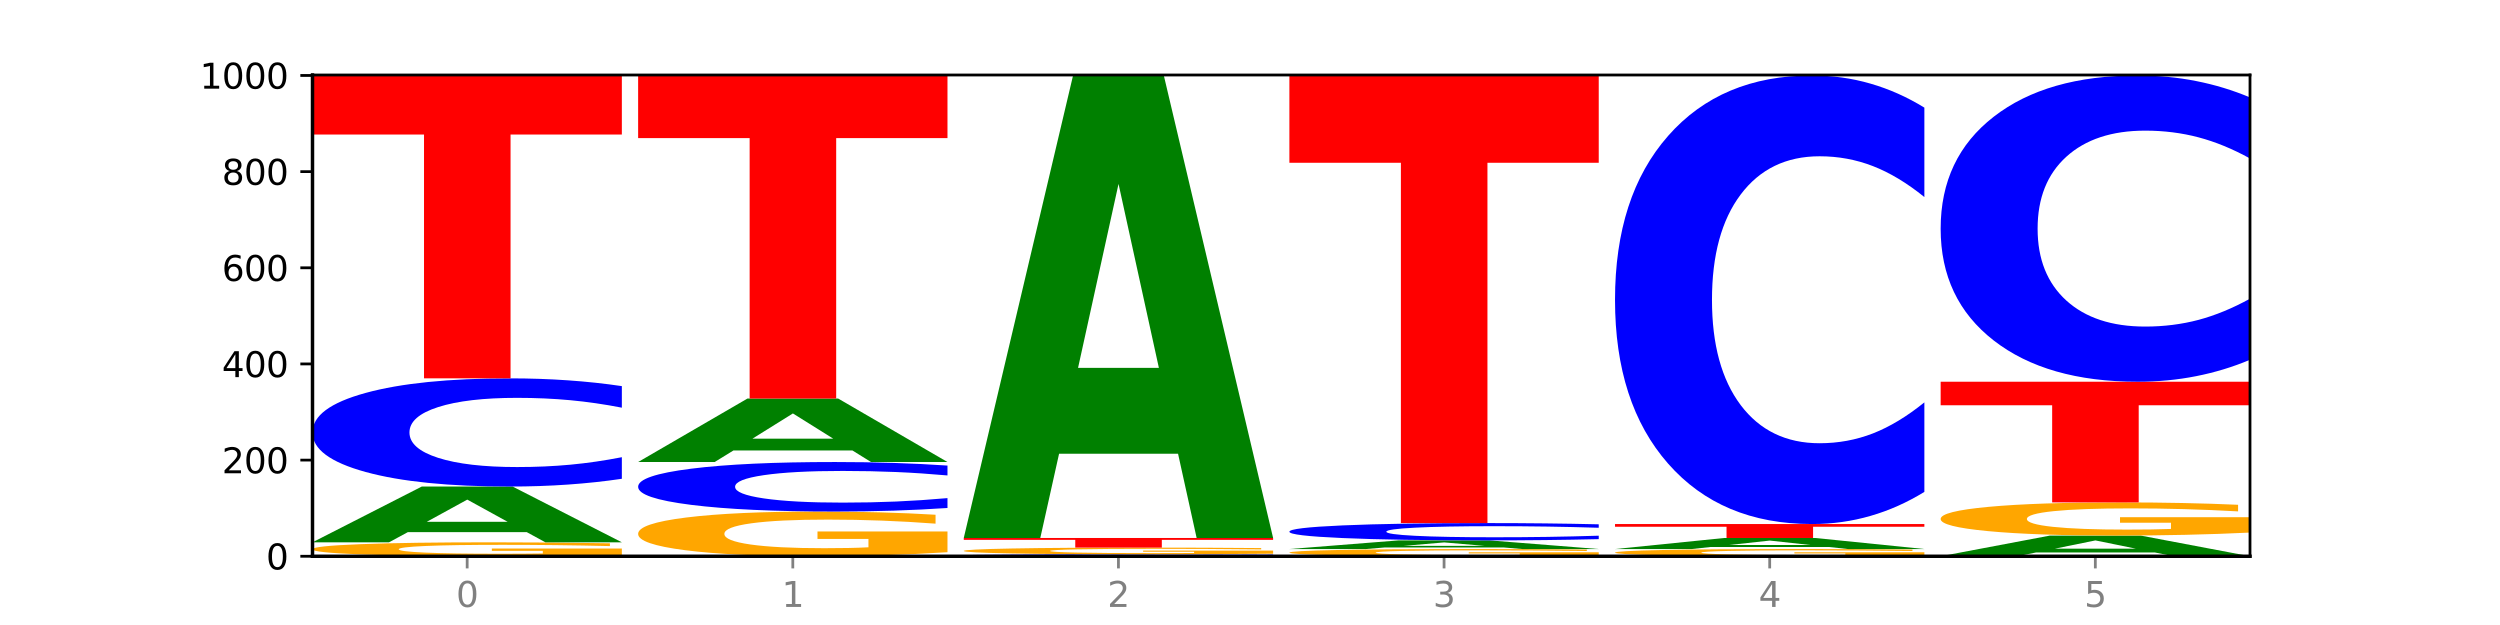 <?xml version="1.0" encoding="utf-8" standalone="no"?>
<!DOCTYPE svg PUBLIC "-//W3C//DTD SVG 1.1//EN"
  "http://www.w3.org/Graphics/SVG/1.1/DTD/svg11.dtd">
<svg xmlns:xlink="http://www.w3.org/1999/xlink" width="720pt" height="180pt" viewBox="0 0 720 180" xmlns="http://www.w3.org/2000/svg" version="1.1">
 <defs>
  <style type="text/css">*{stroke-linejoin: round; stroke-linecap: butt}</style>
 </defs>
 <g id="figure_1">
  <g id="patch_1">
   <path d="M 0 180 
L 720 180 
L 720 0 
L 0 0 
z
" style="fill: #ffffff"/>
  </g>
  <g id="axes_1">
   <g id="patch_2">
    <path d="M 90 160.2 
L 648 160.2 
L 648 21.6 
L 90 21.6 
z
" style="fill: #ffffff"/>
   </g>
   <g id="line2d_1">
    <path d="M 90 160.2 
L 648 160.2 
" clip-path="url(#p528c5d40ac)" style="fill: none; stroke: #000000; stroke-width: 0.5; stroke-linecap: square"/>
   </g>
   <g id="patch_3">
    <path d="M 179.092 159.837 
Q 170.107 160.018 160.443 160.11 
Q 150.779 160.2 140.476 160.2 
Q 117.195 160.2 103.597 159.659 
Q 90 159.118 90 158.194 
Q 90 157.258 103.837 156.721 
Q 117.694 156.185 141.794 156.185 
Q 151.079 156.185 159.585 156.258 
Q 168.111 156.33 175.658 156.472 
L 175.658 157.273 
Q 167.871 157.09 160.164 156.999 
Q 152.457 156.908 144.709 156.908 
Q 130.373 156.908 122.606 157.241 
Q 114.839 157.574 114.839 158.194 
Q 114.839 158.807 122.326 159.142 
Q 129.814 159.477 143.591 159.477 
Q 147.345 159.477 150.56 159.458 
Q 153.774 159.438 156.33 159.396 
L 156.33 158.645 
L 141.654 158.645 
L 141.654 157.975 
L 179.092 157.975 
L 179.092 159.837 
z
" clip-path="url(#p528c5d40ac)" style="fill: #ffa600"/>
   </g>
   <g id="patch_4">
    <path d="M 151.714 153.259 
L 117.451 153.259 
L 112.041 156.185 
L 90 156.185 
L 121.477 140.123 
L 147.616 140.123 
L 179.092 156.185 
L 157.07 156.185 
L 151.714 153.259 
z
M 122.916 150.278 
L 146.195 150.278 
L 134.574 143.889 
L 122.916 150.278 
z
" clip-path="url(#p528c5d40ac)" style="fill: #008000"/>
   </g>
   <g id="patch_5">
    <path d="M 179.092 137.89 
Q 171.64 138.997 163.582 139.557 
Q 155.523 140.123 146.746 140.123 
Q 120.573 140.123 105.286 135.927 
Q 90 131.731 90 124.556 
Q 90 117.355 105.286 113.165 
Q 120.573 108.969 146.746 108.969 
Q 155.523 108.969 163.582 109.536 
Q 171.64 110.095 179.092 111.202 
L 179.092 117.412 
Q 171.573 115.945 164.277 115.263 
Q 156.982 114.581 148.924 114.581 
Q 134.468 114.581 126.185 117.239 
Q 117.924 119.89 117.924 124.556 
Q 117.924 129.202 126.185 131.86 
Q 134.468 134.511 148.924 134.511 
Q 156.982 134.511 164.277 133.829 
Q 171.573 133.141 179.092 131.673 
L 179.092 137.89 
z
" clip-path="url(#p528c5d40ac)" style="fill: #0000ff"/>
   </g>
   <g id="patch_6">
    <path d="M 90 21.738 
L 179.092 21.738 
L 179.092 38.751 
L 147.04 38.751 
L 147.04 108.969 
L 122.115 108.969 
L 122.115 38.751 
L 90 38.751 
L 90 21.738 
z
" clip-path="url(#p528c5d40ac)" style="fill: #ff0000"/>
   </g>
   <g id="patch_7">
    <path d="M 272.874 159.035 
Q 263.889 159.617 254.225 159.91 
Q 244.561 160.2 234.258 160.2 
Q 210.976 160.2 197.379 158.466 
Q 183.782 156.731 183.782 153.766 
Q 183.782 150.765 197.619 149.044 
Q 211.476 147.323 235.576 147.323 
Q 244.86 147.323 253.366 147.557 
Q 261.892 147.789 269.44 148.246 
L 269.44 150.813 
Q 261.653 150.225 253.945 149.935 
Q 246.238 149.643 238.491 149.643 
Q 224.155 149.643 216.388 150.712 
Q 208.62 151.779 208.62 153.766 
Q 208.62 155.734 216.108 156.809 
Q 223.596 157.881 237.373 157.881 
Q 241.127 157.881 244.341 157.819 
Q 247.556 157.755 250.112 157.622 
L 250.112 155.213 
L 235.436 155.213 
L 235.436 153.066 
L 272.874 153.066 
L 272.874 159.035 
z
" clip-path="url(#p528c5d40ac)" style="fill: #ffa600"/>
   </g>
   <g id="patch_8">
    <path d="M 272.874 146.301 
Q 265.422 146.808 257.363 147.064 
Q 249.305 147.323 240.528 147.323 
Q 214.354 147.323 199.068 145.402 
Q 183.782 143.482 183.782 140.197 
Q 183.782 136.9 199.068 134.982 
Q 214.354 133.062 240.528 133.062 
Q 249.305 133.062 257.363 133.321 
Q 265.422 133.577 272.874 134.084 
L 272.874 136.927 
Q 265.354 136.255 258.059 135.943 
Q 250.764 135.63 242.705 135.63 
Q 228.249 135.63 219.966 136.847 
Q 211.706 138.061 211.706 140.197 
Q 211.706 142.324 219.966 143.54 
Q 228.249 144.754 242.705 144.754 
Q 250.764 144.754 258.059 144.442 
Q 265.354 144.127 272.874 143.455 
L 272.874 146.301 
z
" clip-path="url(#p528c5d40ac)" style="fill: #0000ff"/>
   </g>
   <g id="patch_9">
    <path d="M 245.496 129.732 
L 211.232 129.732 
L 205.822 133.062 
L 183.782 133.062 
L 215.258 114.785 
L 241.397 114.785 
L 272.874 133.062 
L 250.851 133.062 
L 245.496 129.732 
z
M 216.697 126.34 
L 239.977 126.34 
L 228.355 119.07 
L 216.697 126.34 
z
" clip-path="url(#p528c5d40ac)" style="fill: #008000"/>
   </g>
   <g id="patch_10">
    <path d="M 183.782 21.6 
L 272.874 21.6 
L 272.874 39.774 
L 240.821 39.774 
L 240.821 114.785 
L 215.896 114.785 
L 215.896 39.774 
L 183.782 39.774 
L 183.782 21.6 
z
" clip-path="url(#p528c5d40ac)" style="fill: #ff0000"/>
   </g>
   <g id="patch_11">
    <path d="M 366.655 160.16 
Q 359.203 160.18 351.145 160.19 
Q 343.086 160.2 334.309 160.2 
Q 308.136 160.2 292.849 160.125 
Q 277.563 160.051 277.563 159.923 
Q 277.563 159.795 292.849 159.721 
Q 308.136 159.646 334.309 159.646 
Q 343.086 159.646 351.145 159.656 
Q 359.203 159.666 366.655 159.686 
L 366.655 159.796 
Q 359.136 159.77 351.84 159.758 
Q 344.545 159.746 336.487 159.746 
Q 322.031 159.746 313.748 159.793 
Q 305.487 159.84 305.487 159.923 
Q 305.487 160.006 313.748 160.053 
Q 322.031 160.1 336.487 160.1 
Q 344.545 160.1 351.84 160.088 
Q 359.136 160.076 366.655 160.05 
L 366.655 160.16 
z
" clip-path="url(#p528c5d40ac)" style="fill: #0000ff"/>
   </g>
   <g id="patch_12">
    <path d="M 366.655 159.471 
Q 357.67 159.558 348.006 159.603 
Q 338.342 159.646 328.039 159.646 
Q 304.758 159.646 291.161 159.385 
Q 277.563 159.124 277.563 158.678 
Q 277.563 158.226 291.4 157.967 
Q 305.257 157.708 329.357 157.708 
Q 338.642 157.708 347.148 157.743 
Q 355.674 157.778 363.221 157.847 
L 363.221 158.233 
Q 355.434 158.145 347.727 158.101 
Q 340.02 158.057 332.272 158.057 
Q 317.936 158.057 310.169 158.218 
Q 302.402 158.378 302.402 158.678 
Q 302.402 158.974 309.889 159.136 
Q 317.377 159.297 331.154 159.297 
Q 334.908 159.297 338.123 159.288 
Q 341.337 159.278 343.893 159.258 
L 343.893 158.895 
L 329.217 158.895 
L 329.217 158.572 
L 366.655 158.572 
L 366.655 159.471 
z
" clip-path="url(#p528c5d40ac)" style="fill: #ffa600"/>
   </g>
   <g id="patch_13">
    <path d="M 277.563 154.938 
L 366.655 154.938 
L 366.655 155.479 
L 334.603 155.479 
L 334.603 157.708 
L 309.678 157.708 
L 309.678 155.479 
L 277.563 155.479 
L 277.563 154.938 
z
" clip-path="url(#p528c5d40ac)" style="fill: #ff0000"/>
   </g>
   <g id="patch_14">
    <path d="M 339.277 130.674 
L 305.014 130.674 
L 299.604 154.938 
L 277.563 154.938 
L 309.04 21.738 
L 335.179 21.738 
L 366.655 154.938 
L 344.633 154.938 
L 339.277 130.674 
z
M 310.479 105.952 
L 333.758 105.952 
L 322.137 52.969 
L 310.479 105.952 
z
" clip-path="url(#p528c5d40ac)" style="fill: #008000"/>
   </g>
   <g id="patch_15">
    <path d="M 460.437 160.012 
Q 451.452 160.106 441.788 160.153 
Q 432.124 160.2 421.821 160.2 
Q 398.539 160.2 384.942 159.92 
Q 371.345 159.641 371.345 159.162 
Q 371.345 158.678 385.182 158.401 
Q 399.039 158.123 423.139 158.123 
Q 432.423 158.123 440.929 158.161 
Q 449.455 158.198 457.003 158.272 
L 457.003 158.686 
Q 449.216 158.591 441.508 158.544 
Q 433.801 158.497 426.054 158.497 
Q 411.718 158.497 403.951 158.67 
Q 396.183 158.842 396.183 159.162 
Q 396.183 159.48 403.671 159.653 
Q 411.159 159.826 424.936 159.826 
Q 428.69 159.826 431.904 159.816 
Q 435.119 159.806 437.675 159.784 
L 437.675 159.396 
L 422.999 159.396 
L 422.999 159.049 
L 460.437 159.049 
L 460.437 160.012 
z
" clip-path="url(#p528c5d40ac)" style="fill: #ffa600"/>
   </g>
   <g id="patch_16">
    <path d="M 433.059 157.669 
L 398.795 157.669 
L 393.385 158.123 
L 371.345 158.123 
L 402.821 155.631 
L 428.96 155.631 
L 460.437 158.123 
L 438.414 158.123 
L 433.059 157.669 
z
M 404.26 157.206 
L 427.54 157.206 
L 415.918 156.215 
L 404.26 157.206 
z
" clip-path="url(#p528c5d40ac)" style="fill: #008000"/>
   </g>
   <g id="patch_17">
    <path d="M 460.437 155.273 
Q 452.985 155.451 444.926 155.54 
Q 436.868 155.631 428.091 155.631 
Q 401.917 155.631 386.631 154.959 
Q 371.345 154.288 371.345 153.14 
Q 371.345 151.988 386.631 151.317 
Q 401.917 150.646 428.091 150.646 
Q 436.868 150.646 444.926 150.737 
Q 452.985 150.826 460.437 151.003 
L 460.437 151.997 
Q 452.917 151.762 445.622 151.653 
Q 438.327 151.544 430.268 151.544 
Q 415.812 151.544 407.529 151.969 
Q 399.269 152.393 399.269 153.14 
Q 399.269 153.883 407.529 154.309 
Q 415.812 154.733 430.268 154.733 
Q 438.327 154.733 445.622 154.624 
Q 452.917 154.514 460.437 154.279 
L 460.437 155.273 
z
" clip-path="url(#p528c5d40ac)" style="fill: #0000ff"/>
   </g>
   <g id="patch_18">
    <path d="M 371.345 21.738 
L 460.437 21.738 
L 460.437 46.879 
L 428.384 46.879 
L 428.384 150.646 
L 403.459 150.646 
L 403.459 46.879 
L 371.345 46.879 
L 371.345 21.738 
z
" clip-path="url(#p528c5d40ac)" style="fill: #ff0000"/>
   </g>
   <g id="patch_19">
    <path d="M 554.218 160.012 
Q 545.233 160.106 535.569 160.153 
Q 525.905 160.2 515.602 160.2 
Q 492.321 160.2 478.724 159.92 
Q 465.126 159.641 465.126 159.162 
Q 465.126 158.678 478.963 158.401 
Q 492.82 158.123 516.92 158.123 
Q 526.205 158.123 534.711 158.161 
Q 543.237 158.198 550.784 158.272 
L 550.784 158.686 
Q 542.997 158.591 535.29 158.544 
Q 527.583 158.497 519.835 158.497 
Q 505.499 158.497 497.732 158.67 
Q 489.965 158.842 489.965 159.162 
Q 489.965 159.48 497.453 159.653 
Q 504.94 159.826 518.717 159.826 
Q 522.471 159.826 525.686 159.816 
Q 528.9 159.806 531.456 159.784 
L 531.456 159.396 
L 516.78 159.396 
L 516.78 159.049 
L 554.218 159.049 
L 554.218 160.012 
z
" clip-path="url(#p528c5d40ac)" style="fill: #ffa600"/>
   </g>
   <g id="patch_20">
    <path d="M 526.84 157.543 
L 492.577 157.543 
L 487.167 158.123 
L 465.126 158.123 
L 496.603 154.938 
L 522.742 154.938 
L 554.218 158.123 
L 532.196 158.123 
L 526.84 157.543 
z
M 498.042 156.952 
L 521.321 156.952 
L 509.7 155.685 
L 498.042 156.952 
z
" clip-path="url(#p528c5d40ac)" style="fill: #008000"/>
   </g>
   <g id="patch_21">
    <path d="M 465.126 150.923 
L 554.218 150.923 
L 554.218 151.706 
L 522.166 151.706 
L 522.166 154.938 
L 497.241 154.938 
L 497.241 151.706 
L 465.126 151.706 
L 465.126 150.923 
z
" clip-path="url(#p528c5d40ac)" style="fill: #ff0000"/>
   </g>
   <g id="patch_22">
    <path d="M 554.218 141.663 
Q 546.766 146.253 538.708 148.575 
Q 530.649 150.923 521.872 150.923 
Q 495.699 150.923 480.413 133.524 
Q 465.126 116.125 465.126 86.371 
Q 465.126 56.51 480.413 39.137 
Q 495.699 21.738 521.872 21.738 
Q 530.649 21.738 538.708 24.087 
Q 546.766 26.408 554.218 30.998 
L 554.218 56.75 
Q 546.699 50.666 539.403 47.837 
Q 532.108 45.008 524.05 45.008 
Q 509.594 45.008 501.311 56.029 
Q 493.05 67.024 493.05 86.371 
Q 493.05 105.638 501.311 116.659 
Q 509.594 127.653 524.05 127.653 
Q 532.108 127.653 539.403 124.825 
Q 546.699 121.969 554.218 115.885 
L 554.218 141.663 
z
" clip-path="url(#p528c5d40ac)" style="fill: #0000ff"/>
   </g>
   <g id="patch_23">
    <path d="M 620.622 159.115 
L 586.358 159.115 
L 580.948 160.2 
L 558.908 160.2 
L 590.384 154.246 
L 616.523 154.246 
L 648 160.2 
L 625.977 160.2 
L 620.622 159.115 
z
M 591.823 158.01 
L 615.103 158.01 
L 603.481 155.642 
L 591.823 158.01 
z
" clip-path="url(#p528c5d40ac)" style="fill: #008000"/>
   </g>
   <g id="patch_24">
    <path d="M 648 153.382 
Q 639.015 153.814 629.351 154.031 
Q 619.687 154.246 609.384 154.246 
Q 586.103 154.246 572.505 152.959 
Q 558.908 151.673 558.908 149.472 
Q 558.908 147.246 572.745 145.969 
Q 586.602 144.692 610.702 144.692 
Q 619.986 144.692 628.492 144.866 
Q 637.018 145.038 644.566 145.377 
L 644.566 147.282 
Q 636.779 146.845 629.071 146.63 
Q 621.364 146.413 613.617 146.413 
Q 599.281 146.413 591.514 147.207 
Q 583.746 147.998 583.746 149.472 
Q 583.746 150.933 591.234 151.73 
Q 598.722 152.525 612.499 152.525 
Q 616.253 152.525 619.467 152.48 
Q 622.682 152.432 625.238 152.334 
L 625.238 150.546 
L 610.562 150.546 
L 610.562 148.953 
L 648 148.953 
L 648 153.382 
z
" clip-path="url(#p528c5d40ac)" style="fill: #ffa600"/>
   </g>
   <g id="patch_25">
    <path d="M 558.908 109.938 
L 648 109.938 
L 648 116.716 
L 615.947 116.716 
L 615.947 144.692 
L 591.022 144.692 
L 591.022 116.716 
L 558.908 116.716 
L 558.908 109.938 
z
" clip-path="url(#p528c5d40ac)" style="fill: #ff0000"/>
   </g>
   <g id="patch_26">
    <path d="M 648 103.616 
Q 640.548 106.75 632.489 108.335 
Q 624.431 109.938 615.654 109.938 
Q 589.48 109.938 574.194 98.059 
Q 558.908 86.18 558.908 65.866 
Q 558.908 45.478 574.194 33.617 
Q 589.48 21.738 615.654 21.738 
Q 624.431 21.738 632.489 23.342 
Q 640.548 24.927 648 28.061 
L 648 45.642 
Q 640.48 41.488 633.185 39.557 
Q 625.89 37.626 617.831 37.626 
Q 603.375 37.626 595.092 45.15 
Q 586.832 52.657 586.832 65.866 
Q 586.832 79.02 595.092 86.545 
Q 603.375 94.051 617.831 94.051 
Q 625.89 94.051 633.185 92.12 
Q 640.48 90.17 648 86.016 
L 648 103.616 
z
" clip-path="url(#p528c5d40ac)" style="fill: #0000ff"/>
   </g>
   <g id="matplotlib.axis_1">
    <g id="xtick_1">
     <g id="line2d_2">
      <defs>
       <path id="m93ec1e82e0" d="M 0 0 
L 0 3.5 
" style="stroke: #808080; stroke-width: 0.8"/>
      </defs>
      <g>
       <use xlink:href="#m93ec1e82e0" x="134.546" y="160.2" style="fill: #808080; stroke: #808080; stroke-width: 0.8"/>
      </g>
     </g>
     <g id="text_1">
      <!-- 0 -->
      <g style="fill: #808080" transform="translate(131.365 174.798) scale(0.1 -0.1)">
       <defs>
        <path id="DejaVuSans-30" d="M 2034 4250 
Q 1547 4250 1301 3770 
Q 1056 3291 1056 2328 
Q 1056 1369 1301 889 
Q 1547 409 2034 409 
Q 2525 409 2770 889 
Q 3016 1369 3016 2328 
Q 3016 3291 2770 3770 
Q 2525 4250 2034 4250 
z
M 2034 4750 
Q 2819 4750 3233 4129 
Q 3647 3509 3647 2328 
Q 3647 1150 3233 529 
Q 2819 -91 2034 -91 
Q 1250 -91 836 529 
Q 422 1150 422 2328 
Q 422 3509 836 4129 
Q 1250 4750 2034 4750 
z
" transform="scale(0.016)"/>
       </defs>
       <use xlink:href="#DejaVuSans-30"/>
      </g>
     </g>
    </g>
    <g id="xtick_2">
     <g id="line2d_3">
      <g>
       <use xlink:href="#m93ec1e82e0" x="228.328" y="160.2" style="fill: #808080; stroke: #808080; stroke-width: 0.8"/>
      </g>
     </g>
     <g id="text_2">
      <!-- 1 -->
      <g style="fill: #808080" transform="translate(225.146 174.798) scale(0.1 -0.1)">
       <defs>
        <path id="DejaVuSans-31" d="M 794 531 
L 1825 531 
L 1825 4091 
L 703 3866 
L 703 4441 
L 1819 4666 
L 2450 4666 
L 2450 531 
L 3481 531 
L 3481 0 
L 794 0 
L 794 531 
z
" transform="scale(0.016)"/>
       </defs>
       <use xlink:href="#DejaVuSans-31"/>
      </g>
     </g>
    </g>
    <g id="xtick_3">
     <g id="line2d_4">
      <g>
       <use xlink:href="#m93ec1e82e0" x="322.109" y="160.2" style="fill: #808080; stroke: #808080; stroke-width: 0.8"/>
      </g>
     </g>
     <g id="text_3">
      <!-- 2 -->
      <g style="fill: #808080" transform="translate(318.928 174.798) scale(0.1 -0.1)">
       <defs>
        <path id="DejaVuSans-32" d="M 1228 531 
L 3431 531 
L 3431 0 
L 469 0 
L 469 531 
Q 828 903 1448 1529 
Q 2069 2156 2228 2338 
Q 2531 2678 2651 2914 
Q 2772 3150 2772 3378 
Q 2772 3750 2511 3984 
Q 2250 4219 1831 4219 
Q 1534 4219 1204 4116 
Q 875 4013 500 3803 
L 500 4441 
Q 881 4594 1212 4672 
Q 1544 4750 1819 4750 
Q 2544 4750 2975 4387 
Q 3406 4025 3406 3419 
Q 3406 3131 3298 2873 
Q 3191 2616 2906 2266 
Q 2828 2175 2409 1742 
Q 1991 1309 1228 531 
z
" transform="scale(0.016)"/>
       </defs>
       <use xlink:href="#DejaVuSans-32"/>
      </g>
     </g>
    </g>
    <g id="xtick_4">
     <g id="line2d_5">
      <g>
       <use xlink:href="#m93ec1e82e0" x="415.891" y="160.2" style="fill: #808080; stroke: #808080; stroke-width: 0.8"/>
      </g>
     </g>
     <g id="text_4">
      <!-- 3 -->
      <g style="fill: #808080" transform="translate(412.71 174.798) scale(0.1 -0.1)">
       <defs>
        <path id="DejaVuSans-33" d="M 2597 2516 
Q 3050 2419 3304 2112 
Q 3559 1806 3559 1356 
Q 3559 666 3084 287 
Q 2609 -91 1734 -91 
Q 1441 -91 1130 -33 
Q 819 25 488 141 
L 488 750 
Q 750 597 1062 519 
Q 1375 441 1716 441 
Q 2309 441 2620 675 
Q 2931 909 2931 1356 
Q 2931 1769 2642 2001 
Q 2353 2234 1838 2234 
L 1294 2234 
L 1294 2753 
L 1863 2753 
Q 2328 2753 2575 2939 
Q 2822 3125 2822 3475 
Q 2822 3834 2567 4026 
Q 2313 4219 1838 4219 
Q 1578 4219 1281 4162 
Q 984 4106 628 3988 
L 628 4550 
Q 988 4650 1302 4700 
Q 1616 4750 1894 4750 
Q 2613 4750 3031 4423 
Q 3450 4097 3450 3541 
Q 3450 3153 3228 2886 
Q 3006 2619 2597 2516 
z
" transform="scale(0.016)"/>
       </defs>
       <use xlink:href="#DejaVuSans-33"/>
      </g>
     </g>
    </g>
    <g id="xtick_5">
     <g id="line2d_6">
      <g>
       <use xlink:href="#m93ec1e82e0" x="509.672" y="160.2" style="fill: #808080; stroke: #808080; stroke-width: 0.8"/>
      </g>
     </g>
     <g id="text_5">
      <!-- 4 -->
      <g style="fill: #808080" transform="translate(506.491 174.798) scale(0.1 -0.1)">
       <defs>
        <path id="DejaVuSans-34" d="M 2419 4116 
L 825 1625 
L 2419 1625 
L 2419 4116 
z
M 2253 4666 
L 3047 4666 
L 3047 1625 
L 3713 1625 
L 3713 1100 
L 3047 1100 
L 3047 0 
L 2419 0 
L 2419 1100 
L 313 1100 
L 313 1709 
L 2253 4666 
z
" transform="scale(0.016)"/>
       </defs>
       <use xlink:href="#DejaVuSans-34"/>
      </g>
     </g>
    </g>
    <g id="xtick_6">
     <g id="line2d_7">
      <g>
       <use xlink:href="#m93ec1e82e0" x="603.454" y="160.2" style="fill: #808080; stroke: #808080; stroke-width: 0.8"/>
      </g>
     </g>
     <g id="text_6">
      <!-- 5 -->
      <g style="fill: #808080" transform="translate(600.273 174.798) scale(0.1 -0.1)">
       <defs>
        <path id="DejaVuSans-35" d="M 691 4666 
L 3169 4666 
L 3169 4134 
L 1269 4134 
L 1269 2991 
Q 1406 3038 1543 3061 
Q 1681 3084 1819 3084 
Q 2600 3084 3056 2656 
Q 3513 2228 3513 1497 
Q 3513 744 3044 326 
Q 2575 -91 1722 -91 
Q 1428 -91 1123 -41 
Q 819 9 494 109 
L 494 744 
Q 775 591 1075 516 
Q 1375 441 1709 441 
Q 2250 441 2565 725 
Q 2881 1009 2881 1497 
Q 2881 1984 2565 2268 
Q 2250 2553 1709 2553 
Q 1456 2553 1204 2497 
Q 953 2441 691 2322 
L 691 4666 
z
" transform="scale(0.016)"/>
       </defs>
       <use xlink:href="#DejaVuSans-35"/>
      </g>
     </g>
    </g>
   </g>
   <g id="matplotlib.axis_2">
    <g id="ytick_1">
     <g id="line2d_8">
      <defs>
       <path id="m6afbc5e815" d="M 0 0 
L -3.5 0 
" style="stroke: #000000; stroke-width: 0.8"/>
      </defs>
      <g>
       <use xlink:href="#m6afbc5e815" x="90" y="160.2" style="stroke: #000000; stroke-width: 0.8"/>
      </g>
     </g>
     <g id="text_7">
      <!-- 0 -->
      <g transform="translate(76.638 163.999) scale(0.1 -0.1)">
       <use xlink:href="#DejaVuSans-30"/>
      </g>
     </g>
    </g>
    <g id="ytick_2">
     <g id="line2d_9">
      <g>
       <use xlink:href="#m6afbc5e815" x="90" y="132.508" style="stroke: #000000; stroke-width: 0.8"/>
      </g>
     </g>
     <g id="text_8">
      <!-- 200 -->
      <g transform="translate(63.913 136.307) scale(0.1 -0.1)">
       <use xlink:href="#DejaVuSans-32"/>
       <use xlink:href="#DejaVuSans-30" x="63.623"/>
       <use xlink:href="#DejaVuSans-30" x="127.246"/>
      </g>
     </g>
    </g>
    <g id="ytick_3">
     <g id="line2d_10">
      <g>
       <use xlink:href="#m6afbc5e815" x="90" y="104.815" style="stroke: #000000; stroke-width: 0.8"/>
      </g>
     </g>
     <g id="text_9">
      <!-- 400 -->
      <g transform="translate(63.913 108.615) scale(0.1 -0.1)">
       <use xlink:href="#DejaVuSans-34"/>
       <use xlink:href="#DejaVuSans-30" x="63.623"/>
       <use xlink:href="#DejaVuSans-30" x="127.246"/>
      </g>
     </g>
    </g>
    <g id="ytick_4">
     <g id="line2d_11">
      <g>
       <use xlink:href="#m6afbc5e815" x="90" y="77.123" style="stroke: #000000; stroke-width: 0.8"/>
      </g>
     </g>
     <g id="text_10">
      <!-- 600 -->
      <g transform="translate(63.913 80.922) scale(0.1 -0.1)">
       <defs>
        <path id="DejaVuSans-36" d="M 2113 2584 
Q 1688 2584 1439 2293 
Q 1191 2003 1191 1497 
Q 1191 994 1439 701 
Q 1688 409 2113 409 
Q 2538 409 2786 701 
Q 3034 994 3034 1497 
Q 3034 2003 2786 2293 
Q 2538 2584 2113 2584 
z
M 3366 4563 
L 3366 3988 
Q 3128 4100 2886 4159 
Q 2644 4219 2406 4219 
Q 1781 4219 1451 3797 
Q 1122 3375 1075 2522 
Q 1259 2794 1537 2939 
Q 1816 3084 2150 3084 
Q 2853 3084 3261 2657 
Q 3669 2231 3669 1497 
Q 3669 778 3244 343 
Q 2819 -91 2113 -91 
Q 1303 -91 875 529 
Q 447 1150 447 2328 
Q 447 3434 972 4092 
Q 1497 4750 2381 4750 
Q 2619 4750 2861 4703 
Q 3103 4656 3366 4563 
z
" transform="scale(0.016)"/>
       </defs>
       <use xlink:href="#DejaVuSans-36"/>
       <use xlink:href="#DejaVuSans-30" x="63.623"/>
       <use xlink:href="#DejaVuSans-30" x="127.246"/>
      </g>
     </g>
    </g>
    <g id="ytick_5">
     <g id="line2d_12">
      <g>
       <use xlink:href="#m6afbc5e815" x="90" y="49.431" style="stroke: #000000; stroke-width: 0.8"/>
      </g>
     </g>
     <g id="text_11">
      <!-- 800 -->
      <g transform="translate(63.913 53.23) scale(0.1 -0.1)">
       <defs>
        <path id="DejaVuSans-38" d="M 2034 2216 
Q 1584 2216 1326 1975 
Q 1069 1734 1069 1313 
Q 1069 891 1326 650 
Q 1584 409 2034 409 
Q 2484 409 2743 651 
Q 3003 894 3003 1313 
Q 3003 1734 2745 1975 
Q 2488 2216 2034 2216 
z
M 1403 2484 
Q 997 2584 770 2862 
Q 544 3141 544 3541 
Q 544 4100 942 4425 
Q 1341 4750 2034 4750 
Q 2731 4750 3128 4425 
Q 3525 4100 3525 3541 
Q 3525 3141 3298 2862 
Q 3072 2584 2669 2484 
Q 3125 2378 3379 2068 
Q 3634 1759 3634 1313 
Q 3634 634 3220 271 
Q 2806 -91 2034 -91 
Q 1263 -91 848 271 
Q 434 634 434 1313 
Q 434 1759 690 2068 
Q 947 2378 1403 2484 
z
M 1172 3481 
Q 1172 3119 1398 2916 
Q 1625 2713 2034 2713 
Q 2441 2713 2670 2916 
Q 2900 3119 2900 3481 
Q 2900 3844 2670 4047 
Q 2441 4250 2034 4250 
Q 1625 4250 1398 4047 
Q 1172 3844 1172 3481 
z
" transform="scale(0.016)"/>
       </defs>
       <use xlink:href="#DejaVuSans-38"/>
       <use xlink:href="#DejaVuSans-30" x="63.623"/>
       <use xlink:href="#DejaVuSans-30" x="127.246"/>
      </g>
     </g>
    </g>
    <g id="ytick_6">
     <g id="line2d_13">
      <g>
       <use xlink:href="#m6afbc5e815" x="90" y="21.738" style="stroke: #000000; stroke-width: 0.8"/>
      </g>
     </g>
     <g id="text_12">
      <!-- 1000 -->
      <g transform="translate(57.55 25.538) scale(0.1 -0.1)">
       <use xlink:href="#DejaVuSans-31"/>
       <use xlink:href="#DejaVuSans-30" x="63.623"/>
       <use xlink:href="#DejaVuSans-30" x="127.246"/>
       <use xlink:href="#DejaVuSans-30" x="190.869"/>
      </g>
     </g>
    </g>
   </g>
   <g id="patch_27">
    <path d="M 90 160.2 
L 90 21.6 
" style="fill: none; stroke: #000000; stroke-linejoin: miter; stroke-linecap: square"/>
   </g>
   <g id="patch_28">
    <path d="M 648 160.2 
L 648 21.6 
" style="fill: none; stroke: #000000; stroke-width: 0.8; stroke-linejoin: miter; stroke-linecap: square"/>
   </g>
   <g id="patch_29">
    <path d="M 90 160.2 
L 648 160.2 
" style="fill: none; stroke: #000000; stroke-linejoin: miter; stroke-linecap: square"/>
   </g>
   <g id="patch_30">
    <path d="M 90 21.6 
L 648 21.6 
" style="fill: none; stroke: #000000; stroke-width: 0.8; stroke-linejoin: miter; stroke-linecap: square"/>
   </g>
  </g>
 </g>
 <defs>
  <clipPath id="p528c5d40ac">
   <rect x="90" y="21.6" width="558" height="138.6"/>
  </clipPath>
 </defs>
</svg>
